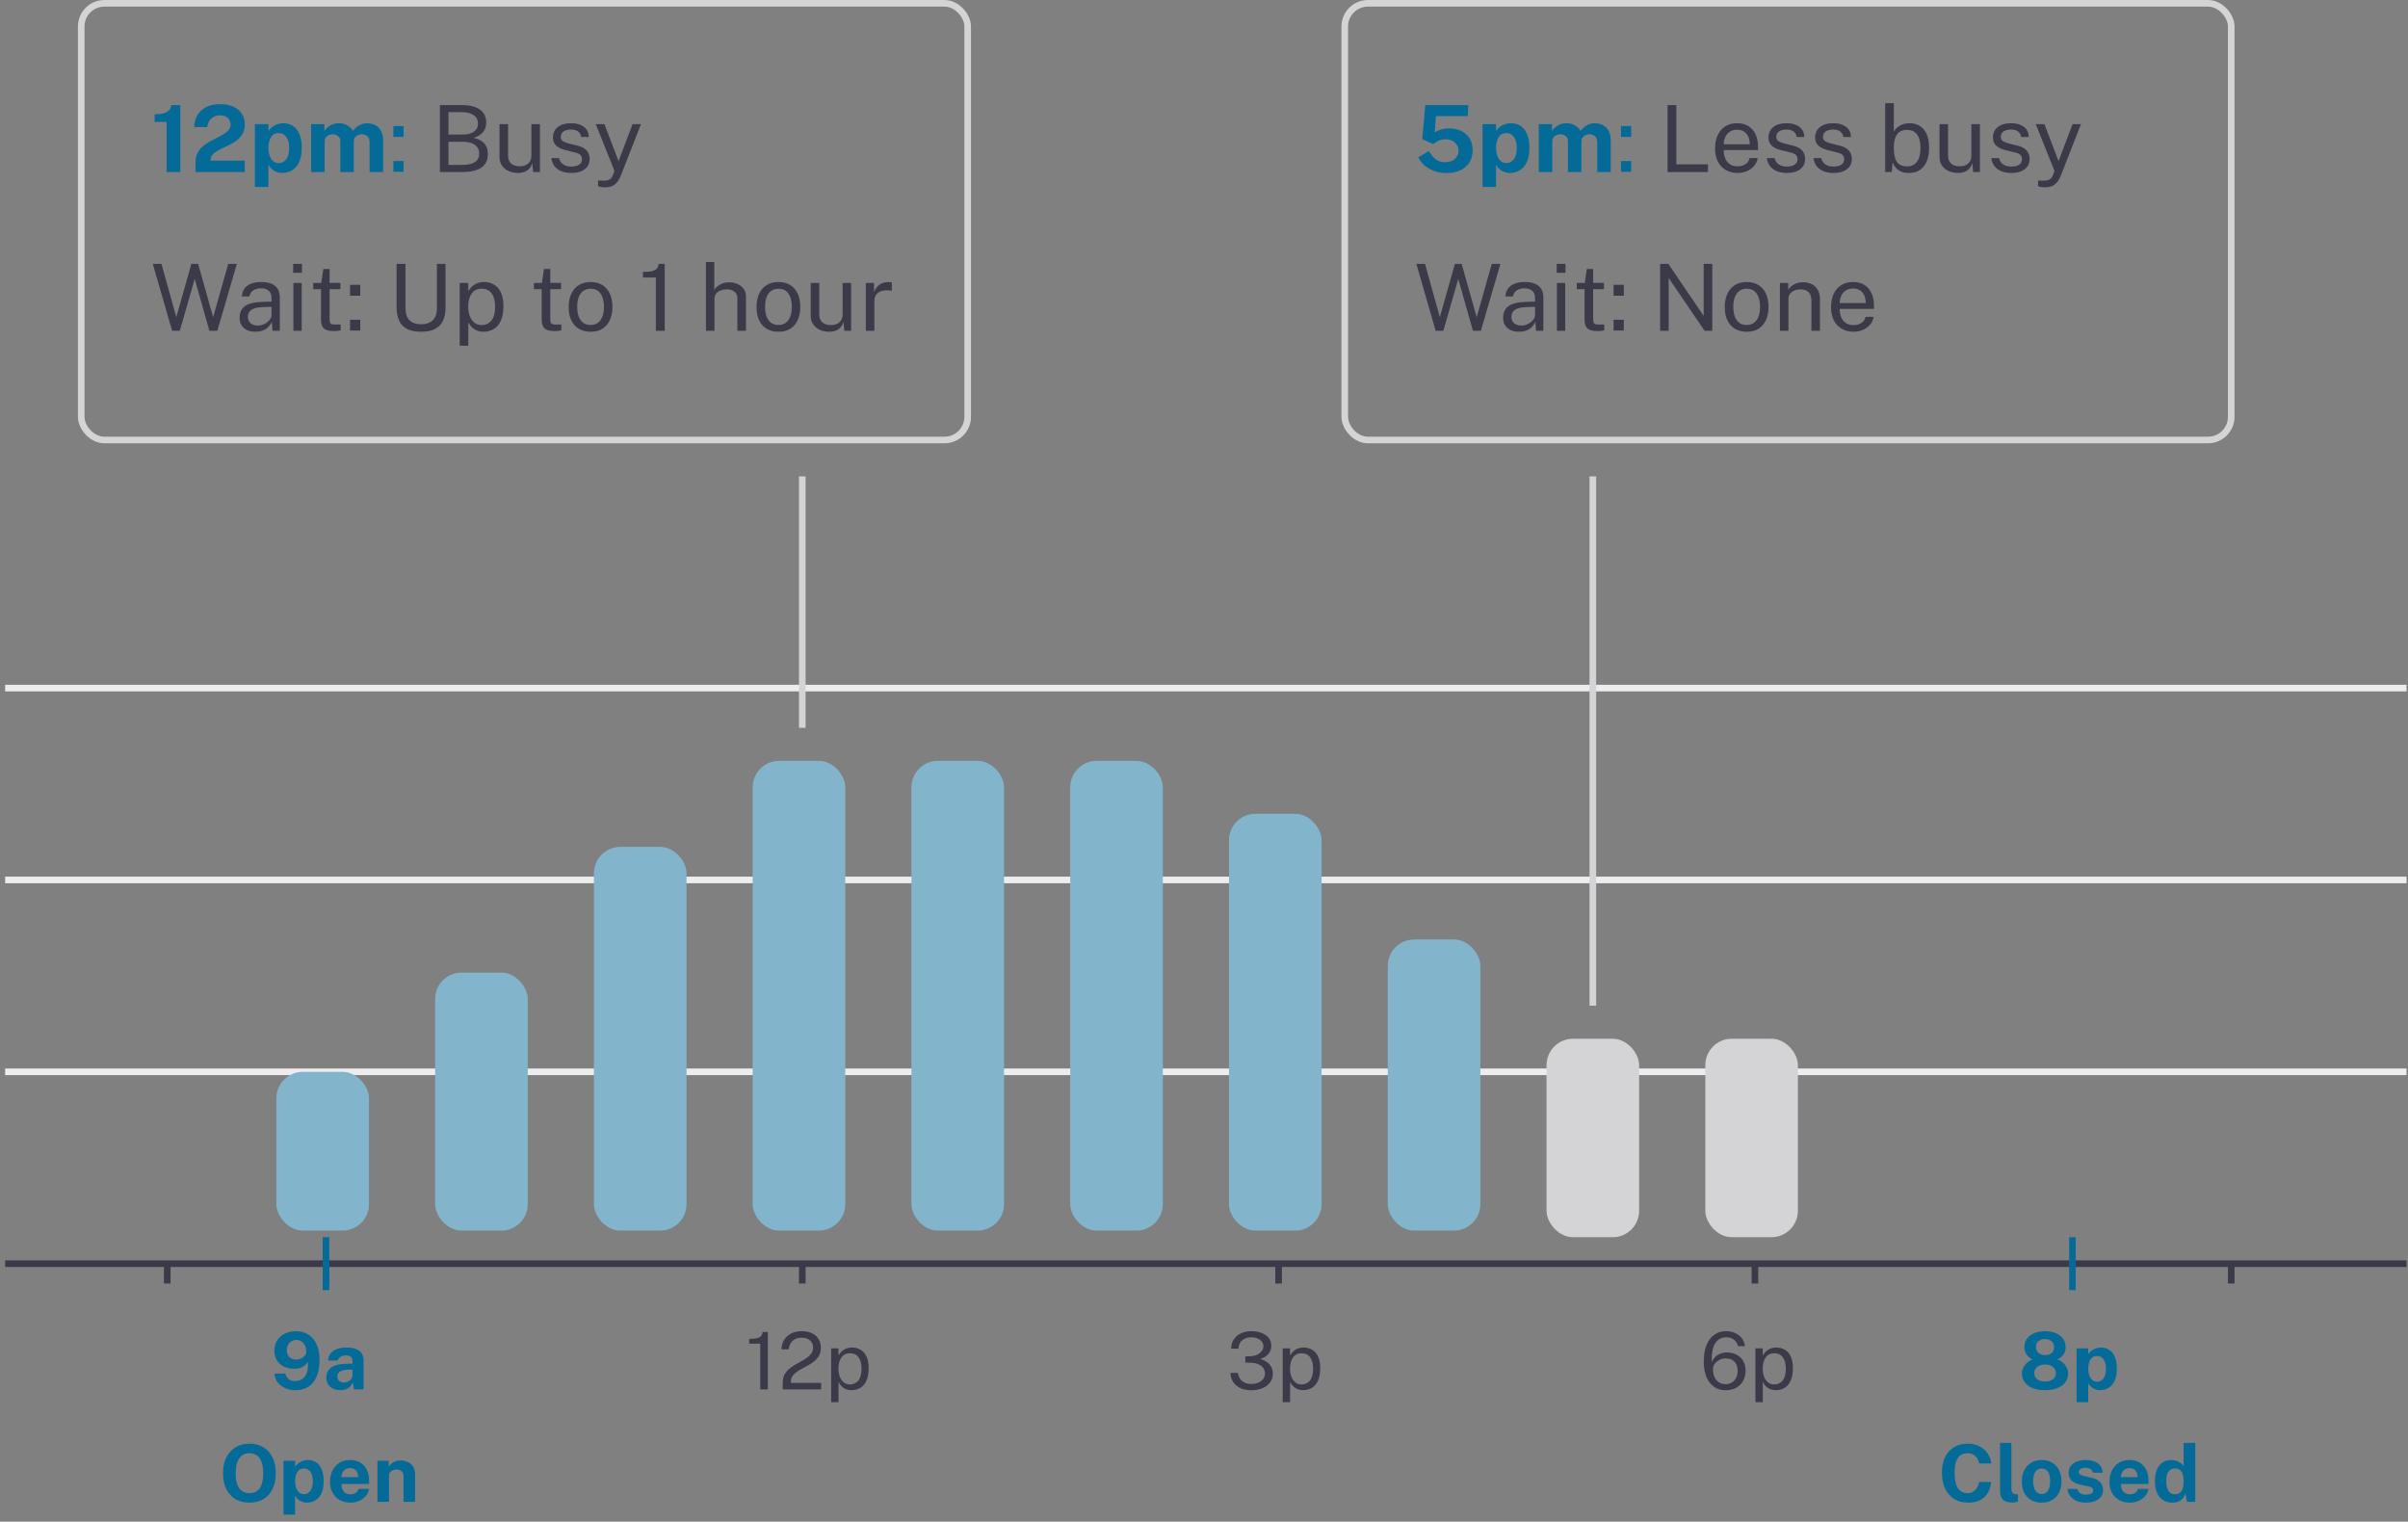 <svg width="364" height="230" viewBox="0 0 364 230" fill="none" xmlns="http://www.w3.org/2000/svg">
<rect x="0" y="0" width="364" height="230" fill="#808080" stroke="none"/>
<path d="M0.777 162.003H363.777" stroke="#EDEDEF"/>
<path d="M0.777 104.003H363.777" stroke="#EDEDEF"/>
<path d="M0.777 133.003H363.777" stroke="#EDEDEF"/>
<path d="M44.637 210.135C44.097 210.135 43.593 210.031 43.125 209.823C42.657 209.615 42.275 209.323 41.979 208.947C41.683 208.567 41.517 208.123 41.481 207.615H43.149C43.221 207.951 43.381 208.225 43.629 208.437C43.877 208.645 44.189 208.749 44.565 208.749C44.981 208.749 45.345 208.651 45.657 208.455C45.973 208.259 46.209 207.947 46.365 207.519C46.525 207.091 46.581 206.531 46.533 205.839C46.421 206.051 46.265 206.237 46.065 206.397C45.869 206.553 45.639 206.675 45.375 206.763C45.111 206.847 44.817 206.889 44.493 206.889C43.905 206.889 43.383 206.779 42.927 206.559C42.475 206.335 42.119 206.019 41.859 205.611C41.603 205.199 41.475 204.711 41.475 204.147C41.475 203.579 41.611 203.073 41.883 202.629C42.155 202.185 42.535 201.837 43.023 201.585C43.511 201.333 44.083 201.207 44.739 201.207C45.475 201.207 46.109 201.383 46.641 201.735C47.177 202.083 47.587 202.579 47.871 203.223C48.159 203.863 48.303 204.617 48.303 205.485C48.303 206.521 48.155 207.385 47.859 208.077C47.567 208.765 47.147 209.281 46.599 209.625C46.051 209.965 45.397 210.135 44.637 210.135ZM44.793 205.497C45.037 205.497 45.273 205.443 45.501 205.335C45.733 205.223 45.923 205.083 46.071 204.915C46.219 204.747 46.293 204.573 46.293 204.393C46.297 204.005 46.235 203.673 46.107 203.397C45.983 203.117 45.807 202.903 45.579 202.755C45.355 202.607 45.093 202.533 44.793 202.533C44.517 202.533 44.271 202.597 44.055 202.725C43.839 202.853 43.669 203.033 43.545 203.265C43.421 203.497 43.359 203.765 43.359 204.069C43.359 204.521 43.491 204.873 43.755 205.125C44.019 205.373 44.365 205.497 44.793 205.497ZM51.425 210.123C51.033 210.123 50.678 210.049 50.358 209.901C50.041 209.753 49.791 209.539 49.608 209.259C49.423 208.975 49.331 208.631 49.331 208.227C49.331 207.547 49.586 207.031 50.093 206.679C50.602 206.323 51.404 206.139 52.499 206.127L53.279 206.115V205.743C53.279 205.459 53.196 205.241 53.028 205.089C52.864 204.933 52.605 204.857 52.254 204.861C52.002 204.865 51.76 204.925 51.528 205.041C51.3 205.157 51.142 205.359 51.053 205.647H49.596C49.62 205.199 49.749 204.831 49.986 204.543C50.225 204.251 50.547 204.035 50.952 203.895C51.355 203.751 51.818 203.679 52.337 203.679C52.969 203.679 53.477 203.759 53.861 203.919C54.245 204.075 54.523 204.301 54.696 204.597C54.871 204.889 54.959 205.237 54.959 205.641V210.003H53.495L53.352 208.935C53.139 209.383 52.873 209.693 52.553 209.865C52.237 210.037 51.861 210.123 51.425 210.123ZM52.02 208.971C52.175 208.971 52.328 208.943 52.475 208.887C52.627 208.827 52.764 208.749 52.883 208.653C53.004 208.553 53.097 208.441 53.166 208.317C53.237 208.193 53.276 208.065 53.279 207.933V207.015L52.65 207.027C52.358 207.031 52.086 207.067 51.834 207.135C51.581 207.199 51.377 207.305 51.221 207.453C51.069 207.601 50.993 207.801 50.993 208.053C50.993 208.341 51.092 208.567 51.288 208.731C51.487 208.891 51.731 208.971 52.02 208.971Z" fill="#046B99"/>
<path d="M37.714 227.123C36.894 227.123 36.184 226.945 35.584 226.589C34.988 226.229 34.526 225.719 34.198 225.059C33.874 224.395 33.712 223.603 33.712 222.683C33.712 221.759 33.876 220.963 34.204 220.295C34.536 219.627 35.002 219.113 35.602 218.753C36.202 218.389 36.906 218.207 37.714 218.207C38.518 218.207 39.218 218.387 39.814 218.747C40.41 219.107 40.87 219.621 41.194 220.289C41.522 220.957 41.686 221.755 41.686 222.683C41.686 223.599 41.524 224.389 41.2 225.053C40.88 225.717 40.422 226.229 39.826 226.589C39.23 226.945 38.526 227.123 37.714 227.123ZM37.714 225.683C38.138 225.683 38.504 225.583 38.812 225.383C39.124 225.179 39.364 224.859 39.532 224.423C39.7 223.983 39.784 223.411 39.784 222.707C39.784 221.983 39.698 221.397 39.526 220.949C39.358 220.501 39.118 220.173 38.806 219.965C38.498 219.753 38.134 219.647 37.714 219.647C37.294 219.647 36.928 219.753 36.616 219.965C36.304 220.173 36.062 220.503 35.89 220.955C35.718 221.403 35.632 221.987 35.632 222.707C35.632 223.415 35.718 223.987 35.89 224.423C36.062 224.859 36.304 225.179 36.616 225.383C36.928 225.583 37.294 225.683 37.714 225.683ZM42.851 228.935V220.799H44.609L44.615 221.693C44.707 221.545 44.819 221.411 44.951 221.291C45.087 221.167 45.237 221.059 45.401 220.967C45.565 220.875 45.743 220.805 45.935 220.757C46.127 220.705 46.329 220.679 46.541 220.679C47.001 220.679 47.411 220.793 47.771 221.021C48.131 221.245 48.413 221.593 48.617 222.065C48.825 222.533 48.929 223.129 48.929 223.853C48.929 224.605 48.817 225.223 48.593 225.707C48.373 226.187 48.069 226.543 47.681 226.775C47.293 227.007 46.855 227.123 46.367 227.123C46.167 227.123 45.979 227.095 45.803 227.039C45.627 226.987 45.463 226.913 45.311 226.817C45.163 226.721 45.029 226.611 44.909 226.487C44.793 226.359 44.691 226.221 44.603 226.073V228.935H42.851ZM45.947 225.839C46.327 225.839 46.645 225.681 46.901 225.365C47.161 225.049 47.291 224.549 47.291 223.865C47.291 223.265 47.167 222.797 46.919 222.461C46.675 222.121 46.351 221.951 45.947 221.951C45.495 221.951 45.157 222.135 44.933 222.503C44.713 222.867 44.603 223.321 44.603 223.865C44.603 224.213 44.651 224.537 44.747 224.837C44.847 225.137 44.995 225.379 45.191 225.563C45.391 225.747 45.643 225.839 45.947 225.839ZM52.99 227.123C52.374 227.123 51.832 226.995 51.364 226.739C50.9 226.479 50.538 226.113 50.278 225.641C50.018 225.169 49.888 224.613 49.888 223.973C49.888 223.353 50.006 222.795 50.242 222.299C50.482 221.799 50.826 221.405 51.274 221.117C51.722 220.825 52.264 220.679 52.9 220.679C53.532 220.679 54.062 220.813 54.49 221.081C54.918 221.345 55.242 221.715 55.462 222.191C55.682 222.663 55.792 223.209 55.792 223.829V224.303H51.622C51.622 224.619 51.674 224.895 51.778 225.131C51.882 225.363 52.032 225.543 52.228 225.671C52.428 225.795 52.668 225.857 52.948 225.857C53.248 225.857 53.51 225.793 53.734 225.665C53.958 225.537 54.116 225.327 54.208 225.035H55.786C55.714 225.475 55.538 225.851 55.258 226.163C54.978 226.475 54.638 226.713 54.238 226.877C53.838 227.041 53.422 227.123 52.99 227.123ZM51.622 223.259H54.154C54.154 223.011 54.106 222.783 54.01 222.575C53.918 222.367 53.778 222.203 53.59 222.083C53.406 221.963 53.174 221.903 52.894 221.903C52.626 221.903 52.396 221.969 52.204 222.101C52.016 222.229 51.87 222.397 51.766 222.605C51.666 222.813 51.618 223.031 51.622 223.259ZM57.054 227.003V220.799H58.776V221.675C58.872 221.523 58.996 221.377 59.148 221.237C59.304 221.093 59.5 220.975 59.736 220.883C59.972 220.791 60.252 220.745 60.576 220.745C60.956 220.745 61.31 220.819 61.638 220.967C61.97 221.115 62.238 221.349 62.442 221.669C62.646 221.985 62.748 222.399 62.748 222.911V227.003H60.996V223.127C60.996 222.791 60.896 222.539 60.696 222.371C60.496 222.203 60.252 222.119 59.964 222.119C59.772 222.119 59.586 222.153 59.406 222.221C59.23 222.289 59.086 222.391 58.974 222.527C58.862 222.663 58.806 222.831 58.806 223.031V227.003H57.054Z" fill="#046B99"/>
<path d="M297.472 227.123C296.664 227.123 295.966 226.935 295.378 226.559C294.79 226.183 294.336 225.655 294.016 224.975C293.7 224.295 293.542 223.501 293.542 222.593C293.542 221.681 293.7 220.899 294.016 220.247C294.332 219.591 294.784 219.087 295.372 218.735C295.96 218.383 296.66 218.207 297.472 218.207C298.124 218.207 298.704 218.339 299.212 218.603C299.724 218.863 300.136 219.219 300.448 219.671C300.764 220.123 300.95 220.633 301.006 221.201H299.17C299.114 220.901 299.012 220.635 298.864 220.403C298.716 220.167 298.522 219.983 298.282 219.851C298.042 219.715 297.754 219.647 297.418 219.647C297.014 219.647 296.666 219.745 296.374 219.941C296.082 220.137 295.858 220.453 295.702 220.889C295.546 221.325 295.468 221.901 295.468 222.617C295.468 223.697 295.64 224.479 295.984 224.963C296.332 225.443 296.81 225.683 297.418 225.683C297.754 225.683 298.042 225.607 298.282 225.455C298.522 225.299 298.716 225.095 298.864 224.843C299.012 224.587 299.114 224.307 299.17 224.003H301.006C300.954 224.415 300.854 224.809 300.706 225.185C300.558 225.557 300.348 225.889 300.076 226.181C299.804 226.473 299.454 226.703 299.026 226.871C298.598 227.039 298.08 227.123 297.472 227.123ZM304.31 227.111C303.854 227.111 303.492 227.057 303.224 226.949C302.956 226.841 302.758 226.699 302.63 226.523C302.502 226.343 302.42 226.145 302.384 225.929C302.348 225.709 302.33 225.487 302.33 225.263V218.087H304.046V225.047C304.046 225.275 304.094 225.461 304.19 225.605C304.29 225.745 304.476 225.831 304.748 225.863L305.042 225.881V226.961C304.922 227.001 304.8 227.035 304.676 227.063C304.552 227.095 304.43 227.111 304.31 227.111ZM308.622 227.123C308.014 227.123 307.484 226.993 307.032 226.733C306.584 226.473 306.236 226.105 305.988 225.629C305.744 225.153 305.622 224.589 305.622 223.937C305.622 223.285 305.744 222.715 305.988 222.227C306.236 221.739 306.584 221.359 307.032 221.087C307.484 220.815 308.016 220.679 308.628 220.679C309.24 220.679 309.77 220.813 310.218 221.081C310.666 221.345 311.012 221.721 311.256 222.209C311.5 222.697 311.622 223.273 311.622 223.937C311.622 224.561 311.502 225.113 311.262 225.593C311.026 226.069 310.684 226.443 310.236 226.715C309.792 226.987 309.254 227.123 308.622 227.123ZM308.628 225.821C308.936 225.821 309.184 225.731 309.372 225.551C309.56 225.371 309.696 225.135 309.78 224.843C309.864 224.547 309.906 224.225 309.906 223.877C309.906 223.549 309.868 223.239 309.792 222.947C309.716 222.655 309.584 222.419 309.396 222.239C309.208 222.059 308.952 221.969 308.628 221.969C308.32 221.969 308.07 222.055 307.878 222.227C307.69 222.395 307.552 222.625 307.464 222.917C307.376 223.205 307.332 223.525 307.332 223.877C307.332 224.201 307.372 224.513 307.452 224.813C307.532 225.109 307.666 225.351 307.854 225.539C308.042 225.727 308.3 225.821 308.628 225.821ZM315.29 227.123C314.858 227.123 314.442 227.053 314.042 226.913C313.646 226.769 313.308 226.545 313.028 226.241C312.752 225.933 312.578 225.535 312.506 225.047H314.018C314.074 225.267 314.17 225.441 314.306 225.569C314.446 225.697 314.604 225.789 314.78 225.845C314.956 225.897 315.124 225.923 315.284 225.923C315.62 225.923 315.89 225.871 316.094 225.767C316.302 225.659 316.406 225.495 316.406 225.275C316.406 225.107 316.344 224.973 316.22 224.873C316.1 224.773 315.9 224.697 315.62 224.645L314.528 224.417C313.98 224.301 313.538 224.105 313.202 223.829C312.87 223.549 312.702 223.153 312.698 222.641C312.694 222.269 312.79 221.935 312.986 221.639C313.186 221.343 313.48 221.109 313.868 220.937C314.26 220.765 314.738 220.679 315.302 220.679C316.066 220.679 316.676 220.847 317.132 221.183C317.592 221.519 317.826 221.993 317.834 222.605H316.37C316.326 222.365 316.206 222.181 316.01 222.053C315.818 221.921 315.574 221.855 315.278 221.855C314.978 221.855 314.73 221.909 314.534 222.017C314.338 222.125 314.24 222.289 314.24 222.509C314.24 222.673 314.32 222.803 314.48 222.899C314.64 222.991 314.888 223.071 315.224 223.139L316.232 223.367C316.58 223.451 316.862 223.567 317.078 223.715C317.298 223.859 317.468 224.017 317.588 224.189C317.708 224.361 317.79 224.535 317.834 224.711C317.882 224.883 317.906 225.039 317.906 225.179C317.906 225.591 317.796 225.943 317.576 226.235C317.356 226.523 317.05 226.743 316.658 226.895C316.266 227.047 315.81 227.123 315.29 227.123ZM321.973 227.123C321.357 227.123 320.815 226.995 320.347 226.739C319.883 226.479 319.521 226.113 319.261 225.641C319.001 225.169 318.871 224.613 318.871 223.973C318.871 223.353 318.989 222.795 319.225 222.299C319.465 221.799 319.809 221.405 320.257 221.117C320.705 220.825 321.247 220.679 321.883 220.679C322.515 220.679 323.045 220.813 323.473 221.081C323.901 221.345 324.225 221.715 324.445 222.191C324.665 222.663 324.775 223.209 324.775 223.829V224.303H320.605C320.605 224.619 320.657 224.895 320.761 225.131C320.865 225.363 321.015 225.543 321.211 225.671C321.411 225.795 321.651 225.857 321.931 225.857C322.231 225.857 322.493 225.793 322.717 225.665C322.941 225.537 323.099 225.327 323.191 225.035H324.769C324.697 225.475 324.521 225.851 324.241 226.163C323.961 226.475 323.621 226.713 323.221 226.877C322.821 227.041 322.405 227.123 321.973 227.123ZM320.605 223.259H323.137C323.137 223.011 323.089 222.783 322.993 222.575C322.901 222.367 322.761 222.203 322.573 222.083C322.389 221.963 322.157 221.903 321.877 221.903C321.609 221.903 321.379 221.969 321.187 222.101C320.999 222.229 320.853 222.397 320.749 222.605C320.649 222.813 320.601 223.031 320.605 223.259ZM328.383 227.123C327.551 227.123 326.903 226.837 326.439 226.265C325.975 225.689 325.743 224.889 325.743 223.865C325.743 223.217 325.837 222.655 326.025 222.179C326.213 221.703 326.491 221.335 326.859 221.075C327.227 220.811 327.677 220.679 328.209 220.679C328.433 220.679 328.641 220.705 328.833 220.757C329.029 220.805 329.207 220.873 329.367 220.961C329.527 221.049 329.667 221.151 329.787 221.267C329.907 221.383 330.005 221.507 330.081 221.639V218.087H331.839V227.003H330.567L330.369 225.731C330.309 225.903 330.229 226.071 330.129 226.235C330.033 226.399 329.907 226.549 329.751 226.685C329.595 226.817 329.403 226.923 329.175 227.003C328.951 227.083 328.687 227.123 328.383 227.123ZM328.767 225.863C329.207 225.863 329.535 225.709 329.751 225.401C329.971 225.093 330.081 224.573 330.081 223.841C330.077 223.417 330.027 223.065 329.931 222.785C329.835 222.505 329.691 222.297 329.499 222.161C329.311 222.021 329.071 221.951 328.779 221.951C328.399 221.951 328.083 222.097 327.831 222.389C327.579 222.677 327.453 223.161 327.453 223.841C327.453 224.533 327.571 225.043 327.807 225.371C328.043 225.699 328.363 225.863 328.767 225.863Z" fill="#046B99"/>
<path d="M309.127 210.129C308.431 210.129 307.821 210.027 307.297 209.823C306.773 209.615 306.365 209.321 306.073 208.941C305.781 208.561 305.635 208.113 305.635 207.597C305.635 207.265 305.717 206.951 305.881 206.655C306.045 206.355 306.253 206.103 306.505 205.899C306.757 205.691 307.017 205.559 307.285 205.503C306.929 205.335 306.627 205.095 306.379 204.783C306.131 204.471 306.007 204.093 306.007 203.649C306.007 203.121 306.143 202.677 306.415 202.317C306.691 201.953 307.065 201.677 307.537 201.489C308.009 201.301 308.539 201.207 309.127 201.207C309.723 201.207 310.255 201.301 310.723 201.489C311.195 201.677 311.567 201.953 311.839 202.317C312.111 202.677 312.247 203.121 312.247 203.649C312.247 204.093 312.125 204.471 311.881 204.783C311.637 205.095 311.337 205.335 310.981 205.503C311.245 205.559 311.503 205.691 311.755 205.899C312.011 206.103 312.221 206.355 312.385 206.655C312.549 206.951 312.631 207.265 312.631 207.597C312.631 208.113 312.485 208.561 312.193 208.941C311.905 209.321 311.497 209.615 310.969 209.823C310.445 210.027 309.831 210.129 309.127 210.129ZM309.127 208.809C309.639 208.809 310.039 208.695 310.327 208.467C310.619 208.235 310.765 207.929 310.765 207.549C310.765 207.293 310.699 207.069 310.567 206.877C310.435 206.681 310.247 206.527 310.003 206.415C309.759 206.303 309.467 206.247 309.127 206.247C308.795 206.247 308.507 206.303 308.263 206.415C308.019 206.527 307.831 206.681 307.699 206.877C307.567 207.069 307.501 207.293 307.501 207.549C307.501 207.929 307.647 208.235 307.939 208.467C308.231 208.695 308.627 208.809 309.127 208.809ZM309.127 204.825C309.527 204.825 309.855 204.719 310.111 204.507C310.371 204.291 310.501 203.993 310.501 203.613C310.501 203.237 310.371 202.939 310.111 202.719C309.851 202.499 309.523 202.389 309.127 202.389C308.735 202.389 308.409 202.499 308.149 202.719C307.889 202.939 307.759 203.237 307.759 203.613C307.759 203.993 307.889 204.291 308.149 204.507C308.409 204.719 308.735 204.825 309.127 204.825ZM313.908 211.935V203.799H315.666L315.672 204.693C315.764 204.545 315.876 204.411 316.008 204.291C316.144 204.167 316.294 204.059 316.458 203.967C316.622 203.875 316.8 203.805 316.992 203.757C317.184 203.705 317.386 203.679 317.598 203.679C318.058 203.679 318.468 203.793 318.828 204.021C319.188 204.245 319.47 204.593 319.674 205.065C319.882 205.533 319.986 206.129 319.986 206.853C319.986 207.605 319.874 208.223 319.65 208.707C319.43 209.187 319.126 209.543 318.738 209.775C318.35 210.007 317.912 210.123 317.424 210.123C317.224 210.123 317.036 210.095 316.86 210.039C316.684 209.987 316.52 209.913 316.368 209.817C316.22 209.721 316.086 209.611 315.966 209.487C315.85 209.359 315.748 209.221 315.66 209.073V211.935H313.908ZM317.004 208.839C317.384 208.839 317.702 208.681 317.958 208.365C318.218 208.049 318.348 207.549 318.348 206.865C318.348 206.265 318.224 205.797 317.976 205.461C317.732 205.121 317.408 204.951 317.004 204.951C316.552 204.951 316.214 205.135 315.99 205.503C315.77 205.867 315.66 206.321 315.66 206.865C315.66 207.213 315.708 207.537 315.804 207.837C315.904 208.137 316.052 208.379 316.248 208.563C316.448 208.747 316.7 208.839 317.004 208.839Z" fill="#046B99"/>
<path d="M114.917 210.003V203.097H113.243V202.371C113.763 202.371 114.167 202.333 114.455 202.257C114.743 202.181 114.947 202.065 115.067 201.909C115.191 201.753 115.259 201.559 115.271 201.327H116.063V210.003H114.917ZM118.316 210.003V209.325V208.971C118.316 208.527 118.398 208.143 118.562 207.819C118.73 207.495 118.95 207.213 119.222 206.973C119.498 206.729 119.798 206.511 120.122 206.319C120.45 206.127 120.776 205.943 121.1 205.767C121.428 205.587 121.728 205.401 122 205.209C122.272 205.013 122.49 204.793 122.654 204.549C122.822 204.301 122.906 204.009 122.906 203.673C122.906 203.233 122.75 202.875 122.438 202.599C122.13 202.323 121.712 202.185 121.184 202.185C120.616 202.185 120.16 202.345 119.816 202.665C119.472 202.985 119.278 203.411 119.234 203.943H118.13C118.142 203.443 118.266 202.987 118.502 202.575C118.738 202.159 119.084 201.827 119.54 201.579C119.996 201.331 120.558 201.207 121.226 201.207C121.806 201.207 122.31 201.311 122.738 201.519C123.166 201.723 123.496 202.011 123.728 202.383C123.964 202.751 124.082 203.181 124.082 203.673C124.082 204.121 124 204.505 123.836 204.825C123.672 205.145 123.454 205.423 123.182 205.659C122.914 205.891 122.62 206.099 122.3 206.283C121.98 206.467 121.658 206.645 121.334 206.817C121.01 206.985 120.714 207.163 120.446 207.351C120.178 207.535 119.962 207.747 119.798 207.987C119.634 208.227 119.552 208.513 119.552 208.845V209.019H124.13V210.003H118.316ZM125.638 211.935V203.799H126.742L126.754 204.879C126.826 204.751 126.918 204.617 127.03 204.477C127.146 204.337 127.286 204.207 127.45 204.087C127.618 203.967 127.812 203.869 128.032 203.793C128.256 203.717 128.51 203.679 128.794 203.679C129.29 203.679 129.726 203.793 130.102 204.021C130.482 204.245 130.778 204.589 130.99 205.053C131.202 205.517 131.308 206.105 131.308 206.817C131.308 207.529 131.204 208.131 130.996 208.623C130.792 209.111 130.496 209.483 130.108 209.739C129.72 209.995 129.252 210.123 128.704 210.123C128.428 210.123 128.182 210.083 127.966 210.003C127.754 209.927 127.568 209.827 127.408 209.703C127.252 209.575 127.12 209.439 127.012 209.295C126.908 209.151 126.822 209.013 126.754 208.881V211.935H125.638ZM128.494 209.259C129.006 209.259 129.424 209.065 129.748 208.677C130.072 208.285 130.234 207.677 130.234 206.853C130.234 206.145 130.086 205.583 129.79 205.167C129.494 204.751 129.062 204.543 128.494 204.543C127.918 204.543 127.482 204.757 127.186 205.185C126.89 205.609 126.742 206.165 126.742 206.853C126.742 207.297 126.808 207.701 126.94 208.065C127.072 208.429 127.268 208.719 127.528 208.935C127.788 209.151 128.11 209.259 128.494 209.259Z" fill="#3B3A48"/>
<path d="M189.065 210.135C188.469 210.131 187.943 210.021 187.487 209.805C187.035 209.589 186.679 209.287 186.419 208.899C186.159 208.507 186.019 208.043 185.999 207.507H187.109C187.193 208.047 187.413 208.461 187.769 208.749C188.125 209.037 188.571 209.181 189.107 209.181C189.531 209.181 189.901 209.115 190.217 208.983C190.533 208.847 190.777 208.661 190.949 208.425C191.121 208.189 191.207 207.913 191.207 207.597C191.207 207.249 191.111 206.955 190.919 206.715C190.727 206.475 190.465 206.293 190.133 206.169C189.801 206.041 189.431 205.975 189.023 205.971L188.243 205.953V205.011L188.987 204.993C189.367 204.985 189.707 204.913 190.007 204.777C190.307 204.637 190.543 204.455 190.715 204.231C190.891 204.003 190.979 203.753 190.979 203.481C190.979 203.241 190.905 203.019 190.757 202.815C190.609 202.607 190.395 202.441 190.115 202.317C189.839 202.193 189.503 202.131 189.107 202.131C188.795 202.131 188.497 202.193 188.213 202.317C187.929 202.437 187.695 202.623 187.511 202.875C187.327 203.127 187.229 203.453 187.217 203.853H186.113C186.113 203.293 186.249 202.817 186.521 202.425C186.793 202.029 187.155 201.727 187.607 201.519C188.063 201.311 188.565 201.207 189.113 201.207C189.713 201.207 190.243 201.295 190.703 201.471C191.163 201.643 191.523 201.895 191.783 202.227C192.043 202.559 192.173 202.965 192.173 203.445C192.173 203.873 192.037 204.261 191.765 204.609C191.493 204.953 191.077 205.223 190.517 205.419C190.897 205.523 191.229 205.675 191.513 205.875C191.797 206.075 192.017 206.321 192.173 206.613C192.329 206.901 192.407 207.233 192.407 207.609C192.407 208.005 192.323 208.361 192.155 208.677C191.991 208.989 191.759 209.255 191.459 209.475C191.159 209.691 190.805 209.857 190.397 209.973C189.989 210.085 189.545 210.139 189.065 210.135ZM193.9 211.935V203.799H195.004L195.016 204.879C195.088 204.751 195.18 204.617 195.292 204.477C195.408 204.337 195.548 204.207 195.712 204.087C195.88 203.967 196.074 203.869 196.294 203.793C196.518 203.717 196.772 203.679 197.056 203.679C197.552 203.679 197.988 203.793 198.364 204.021C198.744 204.245 199.04 204.589 199.252 205.053C199.464 205.517 199.57 206.105 199.57 206.817C199.57 207.529 199.466 208.131 199.258 208.623C199.054 209.111 198.758 209.483 198.37 209.739C197.982 209.995 197.514 210.123 196.966 210.123C196.69 210.123 196.444 210.083 196.228 210.003C196.016 209.927 195.83 209.827 195.67 209.703C195.514 209.575 195.382 209.439 195.274 209.295C195.17 209.151 195.084 209.013 195.016 208.881V211.935H193.9ZM196.756 209.259C197.268 209.259 197.686 209.065 198.01 208.677C198.334 208.285 198.496 207.677 198.496 206.853C198.496 206.145 198.348 205.583 198.052 205.167C197.756 204.751 197.324 204.543 196.756 204.543C196.18 204.543 195.744 204.757 195.448 205.185C195.152 205.609 195.004 206.165 195.004 206.853C195.004 207.297 195.07 207.701 195.202 208.065C195.334 208.429 195.53 208.719 195.79 208.935C196.05 209.151 196.372 209.259 196.756 209.259Z" fill="#3B3A48"/>
<path d="M260.846 210.135C260.174 210.135 259.59 209.961 259.094 209.613C258.602 209.265 258.22 208.769 257.948 208.125C257.68 207.477 257.546 206.701 257.546 205.797C257.546 204.869 257.676 204.061 257.936 203.373C258.2 202.685 258.584 202.153 259.088 201.777C259.592 201.397 260.21 201.207 260.942 201.207C261.422 201.207 261.864 201.297 262.268 201.477C262.676 201.657 263.014 201.915 263.282 202.251C263.55 202.587 263.716 202.993 263.78 203.469H262.736C262.62 203.057 262.41 202.731 262.106 202.491C261.802 202.251 261.42 202.131 260.96 202.131C260.448 202.131 260.02 202.277 259.676 202.569C259.336 202.857 259.088 203.281 258.932 203.841C258.776 204.397 258.722 205.081 258.77 205.893C258.878 205.601 259.042 205.345 259.262 205.125C259.486 204.901 259.746 204.729 260.042 204.609C260.338 204.485 260.658 204.423 261.002 204.423C261.574 204.423 262.074 204.535 262.502 204.759C262.93 204.979 263.264 205.295 263.504 205.707C263.744 206.115 263.864 206.603 263.864 207.171C263.864 207.751 263.74 208.265 263.492 208.713C263.248 209.157 262.9 209.505 262.448 209.757C261.996 210.009 261.462 210.135 260.846 210.135ZM260.834 209.217C261.19 209.217 261.506 209.133 261.782 208.965C262.058 208.797 262.274 208.563 262.43 208.263C262.59 207.963 262.67 207.617 262.67 207.225C262.67 206.829 262.598 206.489 262.454 206.205C262.314 205.921 262.106 205.703 261.83 205.551C261.554 205.399 261.218 205.323 260.822 205.323C260.506 205.323 260.202 205.399 259.91 205.551C259.622 205.699 259.386 205.895 259.202 206.139C259.022 206.383 258.932 206.653 258.932 206.949C258.928 207.389 259.004 207.781 259.16 208.125C259.32 208.465 259.544 208.733 259.832 208.929C260.12 209.121 260.454 209.217 260.834 209.217ZM265.353 211.935V203.799H266.457L266.469 204.879C266.541 204.751 266.633 204.617 266.745 204.477C266.861 204.337 267.001 204.207 267.165 204.087C267.333 203.967 267.527 203.869 267.747 203.793C267.971 203.717 268.225 203.679 268.509 203.679C269.005 203.679 269.441 203.793 269.817 204.021C270.197 204.245 270.493 204.589 270.705 205.053C270.917 205.517 271.023 206.105 271.023 206.817C271.023 207.529 270.919 208.131 270.711 208.623C270.507 209.111 270.211 209.483 269.823 209.739C269.435 209.995 268.967 210.123 268.419 210.123C268.143 210.123 267.897 210.083 267.681 210.003C267.469 209.927 267.283 209.827 267.123 209.703C266.967 209.575 266.835 209.439 266.727 209.295C266.623 209.151 266.537 209.013 266.469 208.881V211.935H265.353ZM268.209 209.259C268.721 209.259 269.139 209.065 269.463 208.677C269.787 208.285 269.949 207.677 269.949 206.853C269.949 206.145 269.801 205.583 269.505 205.167C269.209 204.751 268.777 204.543 268.209 204.543C267.633 204.543 267.197 204.757 266.901 205.185C266.605 205.609 266.457 206.165 266.457 206.853C266.457 207.297 266.523 207.701 266.655 208.065C266.787 208.429 266.983 208.719 267.243 208.935C267.503 209.151 267.825 209.259 268.209 209.259Z" fill="#3B3A48"/>
<rect x="65.777" y="147.003" width="14" height="39" rx="4" fill="#82B5CC"/>
<rect x="89.777" y="128.003" width="14" height="58" rx="4" fill="#82B5CC"/>
<rect x="41.777" y="162.003" width="14" height="24" rx="4" fill="#82B5CC"/>
<rect x="113.777" y="115.003" width="14" height="71" rx="4" fill="#82B5CC"/>
<rect x="161.777" y="115.003" width="14" height="71" rx="4" fill="#82B5CC"/>
<rect x="137.777" y="115.003" width="14" height="71" rx="4" fill="#82B5CC"/>
<rect x="185.777" y="123.003" width="14" height="63" rx="4" fill="#82B5CC"/>
<rect x="209.777" y="142.003" width="14" height="44" rx="4" fill="#82B5CC"/>
<rect x="233.777" y="157.003" width="14" height="30" rx="4" fill="#D4D4D7"/>
<rect x="257.777" y="157.003" width="14" height="30" rx="4" fill="#D4D4D7"/>
<path d="M121.277 72.003L121.277 110.003" stroke="#D4D4D7"/>
<path d="M240.777 72.003L240.777 152.003" stroke="#D4D4D7"/>
<path d="M25.185 26.003V18.422H23.379V17.267C23.957 17.267 24.424 17.214 24.779 17.106C25.138 16.994 25.407 16.836 25.584 16.63C25.761 16.42 25.866 16.171 25.899 15.881H27.257V26.003H25.185ZM29.556 26.003V24.995V24.477C29.556 23.964 29.652 23.521 29.843 23.147C30.035 22.769 30.287 22.443 30.599 22.167C30.916 21.887 31.262 21.642 31.635 21.432C32.013 21.222 32.391 21.024 32.769 20.837C33.147 20.651 33.492 20.464 33.805 20.277C34.123 20.086 34.377 19.874 34.568 19.64C34.76 19.407 34.855 19.132 34.855 18.814C34.855 18.408 34.713 18.077 34.428 17.82C34.148 17.564 33.763 17.435 33.273 17.435C32.764 17.435 32.333 17.582 31.978 17.876C31.623 18.17 31.404 18.614 31.32 19.206H29.367C29.377 18.562 29.526 17.979 29.815 17.456C30.109 16.929 30.548 16.511 31.131 16.203C31.715 15.895 32.447 15.741 33.329 15.741C34.085 15.741 34.736 15.87 35.282 16.126C35.833 16.383 36.258 16.74 36.556 17.197C36.855 17.655 37.004 18.189 37.004 18.8C37.004 19.309 36.911 19.748 36.724 20.116C36.538 20.485 36.29 20.8 35.982 21.061C35.674 21.323 35.336 21.551 34.967 21.747C34.599 21.943 34.23 22.125 33.861 22.293C33.497 22.461 33.161 22.634 32.853 22.811C32.545 22.984 32.298 23.18 32.111 23.399C31.924 23.619 31.831 23.882 31.831 24.19V24.281H36.99V26.003H29.556ZM38.527 28.257V18.765H40.578L40.585 19.808C40.692 19.636 40.823 19.479 40.977 19.339C41.136 19.195 41.31 19.069 41.502 18.961C41.693 18.854 41.901 18.772 42.125 18.716C42.349 18.656 42.584 18.625 42.832 18.625C43.368 18.625 43.847 18.758 44.267 19.024C44.687 19.286 45.016 19.692 45.254 20.242C45.496 20.788 45.618 21.484 45.618 22.328C45.618 23.206 45.487 23.927 45.226 24.491C44.969 25.051 44.614 25.467 44.162 25.737C43.709 26.008 43.198 26.143 42.629 26.143C42.395 26.143 42.176 26.111 41.971 26.045C41.766 25.985 41.574 25.898 41.397 25.786C41.224 25.674 41.068 25.546 40.928 25.401C40.792 25.252 40.673 25.091 40.571 24.918V28.257H38.527ZM42.139 24.645C42.582 24.645 42.953 24.461 43.252 24.092C43.555 23.724 43.707 23.14 43.707 22.342C43.707 21.642 43.562 21.096 43.273 20.704C42.988 20.308 42.61 20.109 42.139 20.109C41.611 20.109 41.217 20.324 40.956 20.753C40.699 21.178 40.571 21.708 40.571 22.342C40.571 22.748 40.627 23.126 40.739 23.476C40.855 23.826 41.028 24.109 41.257 24.323C41.49 24.538 41.784 24.645 42.139 24.645ZM47.031 26.003V18.765H49.033V19.787C49.252 19.47 49.546 19.197 49.915 18.968C50.288 18.74 50.757 18.625 51.322 18.625C51.569 18.625 51.821 18.67 52.078 18.758C52.334 18.847 52.575 18.978 52.799 19.15C53.027 19.318 53.212 19.531 53.352 19.787C53.585 19.456 53.891 19.181 54.269 18.961C54.651 18.737 55.076 18.625 55.543 18.625C55.813 18.625 56.086 18.67 56.362 18.758C56.642 18.847 56.898 18.992 57.132 19.192C57.365 19.393 57.552 19.661 57.692 19.997C57.836 20.329 57.909 20.739 57.909 21.229V26.003H55.865V21.481C55.865 21.192 55.806 20.961 55.69 20.788C55.578 20.611 55.433 20.485 55.256 20.41C55.083 20.331 54.899 20.291 54.703 20.291C54.521 20.291 54.336 20.329 54.15 20.403C53.963 20.473 53.804 20.588 53.674 20.746C53.543 20.905 53.478 21.113 53.478 21.369V26.003H51.441V21.299C51.441 21.08 51.382 20.896 51.266 20.746C51.149 20.597 51.002 20.485 50.825 20.41C50.652 20.331 50.475 20.291 50.293 20.291C50.106 20.291 49.919 20.331 49.733 20.41C49.546 20.485 49.39 20.604 49.264 20.767C49.138 20.926 49.075 21.127 49.075 21.369V26.003H47.031ZM59.463 20.697V19.052H61.01V20.697H59.463ZM59.463 25.961V24.33H61.01V25.961H59.463Z" fill="#046B99"/>
<path d="M66.497 26.003V15.881H69.752C70.984 15.881 71.915 16.108 72.545 16.56C73.179 17.013 73.497 17.666 73.497 18.52C73.497 19.057 73.357 19.517 73.077 19.899C72.801 20.282 72.316 20.597 71.621 20.844C72.017 20.928 72.351 21.05 72.622 21.208C72.897 21.367 73.116 21.554 73.28 21.768C73.448 21.978 73.567 22.212 73.637 22.468C73.711 22.725 73.749 22.996 73.749 23.28C73.749 24.195 73.422 24.879 72.769 25.331C72.12 25.779 71.149 26.003 69.857 26.003H66.497ZM67.792 24.925H69.843C70.687 24.925 71.329 24.788 71.768 24.512C72.211 24.232 72.433 23.803 72.433 23.224C72.433 22.8 72.323 22.457 72.104 22.195C71.889 21.929 71.597 21.736 71.229 21.614C70.86 21.493 70.449 21.432 69.997 21.432H67.792V24.925ZM67.792 20.333H69.997C70.263 20.333 70.526 20.308 70.788 20.256C71.049 20.205 71.289 20.116 71.509 19.99C71.728 19.864 71.905 19.696 72.041 19.486C72.176 19.272 72.244 19.003 72.244 18.681C72.244 18.093 72.017 17.659 71.565 17.379C71.117 17.095 70.533 16.952 69.815 16.952H67.792V20.333ZM78.283 26.143C77.905 26.139 77.548 26.085 77.212 25.982C76.881 25.875 76.587 25.719 76.33 25.513C76.074 25.308 75.871 25.054 75.721 24.75C75.577 24.442 75.504 24.085 75.504 23.679V18.765H76.799V23.546C76.799 24.018 76.944 24.4 77.233 24.694C77.527 24.988 77.968 25.135 78.556 25.135C79.088 25.135 79.515 24.998 79.837 24.722C80.164 24.442 80.327 24.027 80.327 23.476V18.765H81.615V26.003H80.586L80.453 24.617C80.365 24.981 80.213 25.275 79.998 25.499C79.788 25.723 79.534 25.889 79.235 25.996C78.941 26.099 78.624 26.148 78.283 26.143ZM86.348 26.143C85.844 26.143 85.375 26.066 84.941 25.912C84.512 25.754 84.155 25.509 83.87 25.177C83.586 24.841 83.408 24.414 83.338 23.896H84.514C84.575 24.181 84.692 24.419 84.864 24.61C85.037 24.797 85.249 24.939 85.501 25.037C85.758 25.131 86.038 25.177 86.341 25.177C86.831 25.177 87.226 25.086 87.524 24.904C87.823 24.722 87.972 24.442 87.972 24.064C87.972 23.798 87.893 23.586 87.734 23.427C87.58 23.264 87.338 23.145 87.006 23.07L85.508 22.699C84.925 22.559 84.458 22.34 84.108 22.041C83.763 21.743 83.588 21.325 83.583 20.788C83.583 20.364 83.686 19.99 83.891 19.668C84.097 19.346 84.402 19.092 84.808 18.905C85.219 18.719 85.73 18.625 86.341 18.625C87.13 18.625 87.765 18.803 88.245 19.157C88.726 19.507 88.978 20.023 89.001 20.704H87.853C87.807 20.359 87.653 20.086 87.391 19.885C87.13 19.68 86.775 19.577 86.327 19.577C85.87 19.577 85.494 19.671 85.2 19.857C84.911 20.039 84.766 20.324 84.766 20.711C84.766 20.968 84.869 21.171 85.074 21.32C85.284 21.465 85.588 21.586 85.984 21.684L87.44 22.048C87.772 22.137 88.047 22.254 88.266 22.398C88.486 22.543 88.658 22.704 88.784 22.881C88.91 23.059 88.999 23.245 89.05 23.441C89.106 23.633 89.134 23.817 89.134 23.994C89.134 24.438 89.025 24.82 88.805 25.142C88.586 25.46 88.269 25.707 87.853 25.884C87.438 26.057 86.936 26.143 86.348 26.143ZM91.52 28.313C91.095 28.313 90.804 28.283 90.645 28.222C90.486 28.162 90.407 28.131 90.407 28.131V27.291L91.149 27.305C91.415 27.315 91.637 27.296 91.814 27.249C91.991 27.203 92.134 27.14 92.241 27.06C92.348 26.981 92.43 26.892 92.486 26.794C92.547 26.696 92.596 26.603 92.633 26.514L92.885 25.828L90.057 18.765H91.366L93.501 24.351L95.622 18.765H96.889L93.844 26.549C93.653 27.007 93.44 27.364 93.207 27.62C92.978 27.877 92.722 28.057 92.437 28.159C92.157 28.262 91.851 28.313 91.52 28.313ZM26.018 50.003L23.099 39.881H24.408L26.648 47.938L28.93 39.881H29.945L32.22 47.938L34.502 39.881H35.804L32.85 50.003H31.653L29.434 42.156L27.18 50.003H26.018ZM38.606 50.143C38.135 50.143 37.72 50.062 37.36 49.898C37.006 49.73 36.726 49.49 36.52 49.177C36.32 48.865 36.219 48.487 36.219 48.043C36.219 47.241 36.499 46.643 37.059 46.251C37.619 45.859 38.518 45.649 39.754 45.621L41.042 45.586V45.019C41.042 44.576 40.909 44.226 40.643 43.969C40.377 43.708 39.967 43.577 39.411 43.577C38.996 43.582 38.63 43.68 38.312 43.871C37.995 44.063 37.792 44.375 37.703 44.809H36.562C36.59 44.338 36.721 43.941 36.954 43.619C37.192 43.293 37.526 43.045 37.955 42.877C38.385 42.709 38.891 42.625 39.474 42.625C40.104 42.625 40.627 42.714 41.042 42.891C41.462 43.069 41.775 43.33 41.98 43.675C42.19 44.021 42.295 44.445 42.295 44.949V50.003H41.189L41.091 48.645C40.816 49.21 40.461 49.602 40.027 49.821C39.598 50.036 39.124 50.143 38.606 50.143ZM38.991 49.212C39.239 49.212 39.481 49.168 39.719 49.079C39.962 48.991 40.181 48.872 40.377 48.722C40.578 48.568 40.739 48.398 40.86 48.211C40.982 48.02 41.042 47.824 41.042 47.623V46.384L39.971 46.405C39.416 46.415 38.954 46.471 38.585 46.573C38.217 46.676 37.939 46.837 37.752 47.056C37.566 47.276 37.472 47.563 37.472 47.917C37.472 48.323 37.615 48.641 37.899 48.869C38.184 49.098 38.548 49.212 38.991 49.212ZM44.35 50.003V42.765H45.603V50.003H44.35ZM44.315 41.232V39.888H45.638V41.232H44.315ZM50.427 50.038C49.927 50.038 49.54 49.971 49.265 49.835C48.989 49.7 48.796 49.499 48.684 49.233C48.576 48.967 48.523 48.641 48.523 48.253V43.71H47.347V42.765H48.558L48.873 40.658H49.825V42.758H51.456V43.71H49.825V48.211C49.825 48.468 49.85 48.657 49.902 48.778C49.958 48.895 50.049 48.97 50.175 49.002C50.301 49.035 50.478 49.051 50.707 49.051H51.498V49.919C51.409 49.952 51.274 49.98 51.092 50.003C50.914 50.027 50.693 50.038 50.427 50.038ZM52.914 44.697V43.052H54.461V44.697H52.914ZM52.914 49.961V48.33H54.461V49.961H52.914ZM63.644 50.143C62.767 50.143 62.055 49.999 61.509 49.709C60.968 49.42 60.571 48.995 60.319 48.435C60.072 47.875 59.948 47.187 59.948 46.37V39.881H61.292V46.566C61.292 47.383 61.495 47.994 61.901 48.4C62.307 48.806 62.888 49.009 63.644 49.009C64.153 49.009 64.584 48.921 64.939 48.743C65.298 48.566 65.571 48.298 65.758 47.938C65.949 47.574 66.045 47.117 66.045 46.566V39.881H67.347V46.503C67.347 47.283 67.219 47.943 66.962 48.484C66.705 49.026 66.304 49.439 65.758 49.723C65.216 50.003 64.512 50.143 63.644 50.143ZM69.485 52.257V42.765H70.773L70.787 44.025C70.871 43.876 70.978 43.72 71.109 43.556C71.244 43.393 71.407 43.241 71.599 43.101C71.795 42.961 72.021 42.847 72.278 42.758C72.539 42.67 72.835 42.625 73.167 42.625C73.745 42.625 74.254 42.758 74.693 43.024C75.136 43.286 75.481 43.687 75.729 44.228C75.976 44.77 76.1 45.456 76.1 46.286C76.1 47.117 75.978 47.819 75.736 48.393C75.498 48.963 75.152 49.397 74.7 49.695C74.247 49.994 73.701 50.143 73.062 50.143C72.74 50.143 72.453 50.097 72.201 50.003C71.953 49.915 71.736 49.798 71.55 49.653C71.368 49.504 71.214 49.345 71.088 49.177C70.966 49.009 70.866 48.848 70.787 48.694V52.257H69.485ZM72.817 49.135C73.414 49.135 73.902 48.909 74.28 48.456C74.658 47.999 74.847 47.29 74.847 46.328C74.847 45.502 74.674 44.847 74.329 44.361C73.983 43.876 73.479 43.633 72.817 43.633C72.145 43.633 71.636 43.883 71.291 44.382C70.945 44.877 70.773 45.526 70.773 46.328C70.773 46.846 70.85 47.318 71.004 47.742C71.158 48.167 71.386 48.505 71.69 48.757C71.993 49.009 72.369 49.135 72.817 49.135ZM83.786 50.038C83.287 50.038 82.899 49.971 82.624 49.835C82.349 49.7 82.155 49.499 82.043 49.233C81.936 48.967 81.882 48.641 81.882 48.253V43.71H80.706V42.765H81.917L82.232 40.658H83.184V42.758H84.815V43.71H83.184V48.211C83.184 48.468 83.21 48.657 83.261 48.778C83.317 48.895 83.408 48.97 83.534 49.002C83.66 49.035 83.837 49.051 84.066 49.051H84.857V49.919C84.768 49.952 84.633 49.98 84.451 50.003C84.274 50.027 84.052 50.038 83.786 50.038ZM89.281 50.143C88.614 50.143 88.03 50.001 87.531 49.716C87.036 49.427 86.651 49.005 86.376 48.449C86.101 47.894 85.963 47.215 85.963 46.412C85.963 45.656 86.091 44.994 86.348 44.424C86.605 43.855 86.98 43.414 87.475 43.101C87.97 42.784 88.574 42.625 89.288 42.625C89.955 42.625 90.534 42.772 91.024 43.066C91.514 43.356 91.894 43.783 92.165 44.347C92.44 44.912 92.578 45.6 92.578 46.412C92.578 47.15 92.452 47.798 92.2 48.358C91.948 48.918 91.577 49.357 91.087 49.674C90.602 49.987 90 50.143 89.281 50.143ZM89.288 49.121C89.717 49.121 90.081 49.012 90.38 48.792C90.679 48.573 90.905 48.258 91.059 47.847C91.218 47.437 91.297 46.949 91.297 46.384C91.297 45.866 91.227 45.402 91.087 44.991C90.952 44.576 90.737 44.247 90.443 44.004C90.149 43.762 89.764 43.64 89.288 43.64C88.849 43.64 88.478 43.75 88.175 43.969C87.872 44.184 87.641 44.497 87.482 44.907C87.328 45.318 87.251 45.81 87.251 46.384C87.251 46.893 87.319 47.355 87.454 47.77C87.594 48.186 87.813 48.515 88.112 48.757C88.415 49 88.807 49.121 89.288 49.121ZM99.141 50.003V41.946H97.188V41.099C97.794 41.099 98.266 41.055 98.602 40.966C98.938 40.878 99.176 40.742 99.316 40.56C99.46 40.378 99.54 40.152 99.554 39.881H100.478V50.003H99.141ZM106.713 50.003V39.601H107.973V43.829C108.094 43.629 108.258 43.442 108.463 43.269C108.668 43.092 108.918 42.95 109.212 42.842C109.506 42.73 109.847 42.674 110.234 42.674C110.705 42.674 111.132 42.763 111.515 42.94C111.898 43.113 112.201 43.36 112.425 43.682C112.649 44.004 112.761 44.387 112.761 44.83V50.003H111.466V45.089C111.466 44.655 111.317 44.322 111.018 44.088C110.724 43.85 110.339 43.731 109.863 43.731C109.541 43.731 109.238 43.785 108.953 43.892C108.668 43.995 108.437 44.154 108.26 44.368C108.087 44.578 108.001 44.847 108.001 45.173V50.003H106.713ZM117.677 50.143C117.01 50.143 116.427 50.001 115.927 49.716C115.433 49.427 115.048 49.005 114.772 48.449C114.497 47.894 114.359 47.215 114.359 46.412C114.359 45.656 114.488 44.994 114.744 44.424C115.001 43.855 115.377 43.414 115.871 43.101C116.366 42.784 116.97 42.625 117.684 42.625C118.352 42.625 118.93 42.772 119.42 43.066C119.91 43.356 120.291 43.783 120.561 44.347C120.837 44.912 120.974 45.6 120.974 46.412C120.974 47.15 120.848 47.798 120.596 48.358C120.344 48.918 119.973 49.357 119.483 49.674C118.998 49.987 118.396 50.143 117.677 50.143ZM117.684 49.121C118.114 49.121 118.478 49.012 118.776 48.792C119.075 48.573 119.301 48.258 119.455 47.847C119.614 47.437 119.693 46.949 119.693 46.384C119.693 45.866 119.623 45.402 119.483 44.991C119.348 44.576 119.133 44.247 118.839 44.004C118.545 43.762 118.16 43.64 117.684 43.64C117.246 43.64 116.875 43.75 116.571 43.969C116.268 44.184 116.037 44.497 115.878 44.907C115.724 45.318 115.647 45.81 115.647 46.384C115.647 46.893 115.715 47.355 115.85 47.77C115.99 48.186 116.21 48.515 116.508 48.757C116.812 49 117.204 49.121 117.684 49.121ZM125.328 50.143C124.95 50.139 124.593 50.085 124.257 49.982C123.926 49.875 123.632 49.719 123.375 49.513C123.119 49.308 122.916 49.054 122.766 48.75C122.622 48.442 122.549 48.085 122.549 47.679V42.765H123.844V47.546C123.844 48.018 123.989 48.4 124.278 48.694C124.572 48.988 125.013 49.135 125.601 49.135C126.133 49.135 126.56 48.998 126.882 48.722C127.209 48.442 127.372 48.027 127.372 47.476V42.765H128.66V50.003H127.631L127.498 48.617C127.41 48.981 127.258 49.275 127.043 49.499C126.833 49.723 126.579 49.889 126.28 49.996C125.986 50.099 125.669 50.148 125.328 50.143ZM130.885 50.003V42.765H132.117V44.158C132.238 43.813 132.409 43.528 132.628 43.304C132.847 43.076 133.097 42.905 133.377 42.793C133.662 42.681 133.956 42.625 134.259 42.625C134.366 42.625 134.471 42.632 134.574 42.646C134.677 42.66 134.756 42.684 134.812 42.716V43.969C134.742 43.937 134.651 43.916 134.539 43.906C134.432 43.892 134.341 43.885 134.266 43.885C133.977 43.867 133.706 43.885 133.454 43.941C133.202 43.993 132.98 44.084 132.789 44.214C132.598 44.345 132.446 44.518 132.334 44.732C132.227 44.942 132.173 45.199 132.173 45.502V50.003H130.885Z" fill="#3B3A48"/>
<rect x="12.277" y="0.503" width="134" height="66" rx="3.5" stroke="#D4D4D7"/>
<path d="M218.663 26.157C218 26.157 217.384 26.055 216.815 25.849C216.246 25.644 215.753 25.364 215.338 25.009C214.923 24.65 214.608 24.239 214.393 23.777L215.989 22.832C216.171 23.15 216.376 23.437 216.605 23.693C216.834 23.945 217.097 24.146 217.396 24.295C217.699 24.44 218.052 24.512 218.453 24.512C219.06 24.512 219.547 24.351 219.916 24.029C220.285 23.707 220.469 23.287 220.469 22.769C220.469 22.443 220.385 22.151 220.217 21.894C220.054 21.633 219.827 21.428 219.538 21.278C219.249 21.129 218.91 21.054 218.523 21.054C218.318 21.054 218.122 21.073 217.935 21.11C217.753 21.143 217.566 21.208 217.375 21.306C217.188 21.4 216.981 21.535 216.752 21.712C216.687 21.74 216.64 21.754 216.612 21.754C216.589 21.754 216.542 21.738 216.472 21.705L214.988 21.019L215.45 15.881H221.953L221.876 17.554H217.067L216.871 19.997C217.244 19.787 217.599 19.636 217.935 19.542C218.276 19.449 218.649 19.402 219.055 19.402C219.732 19.402 220.336 19.531 220.868 19.787C221.405 20.039 221.829 20.41 222.142 20.9C222.455 21.39 222.611 21.988 222.611 22.692C222.611 23.406 222.45 24.022 222.128 24.54C221.806 25.058 221.349 25.457 220.756 25.737C220.168 26.017 219.47 26.157 218.663 26.157ZM224.099 28.257V18.765H226.15L226.157 19.808C226.264 19.636 226.395 19.479 226.549 19.339C226.708 19.195 226.883 19.069 227.074 18.961C227.265 18.854 227.473 18.772 227.697 18.716C227.921 18.656 228.157 18.625 228.404 18.625C228.941 18.625 229.419 18.758 229.839 19.024C230.259 19.286 230.588 19.692 230.826 20.242C231.069 20.788 231.19 21.484 231.19 22.328C231.19 23.206 231.059 23.927 230.798 24.491C230.541 25.051 230.187 25.467 229.734 25.737C229.281 26.008 228.77 26.143 228.201 26.143C227.968 26.143 227.748 26.111 227.543 26.045C227.338 25.985 227.146 25.898 226.969 25.786C226.796 25.674 226.64 25.546 226.5 25.401C226.365 25.252 226.246 25.091 226.143 24.918V28.257H224.099ZM227.711 24.645C228.154 24.645 228.525 24.461 228.824 24.092C229.127 23.724 229.279 23.14 229.279 22.342C229.279 21.642 229.134 21.096 228.845 20.704C228.56 20.308 228.182 20.109 227.711 20.109C227.184 20.109 226.789 20.324 226.528 20.753C226.271 21.178 226.143 21.708 226.143 22.342C226.143 22.748 226.199 23.126 226.311 23.476C226.428 23.826 226.6 24.109 226.829 24.323C227.062 24.538 227.356 24.645 227.711 24.645ZM232.603 26.003V18.765H234.605V19.787C234.824 19.47 235.118 19.197 235.487 18.968C235.86 18.74 236.329 18.625 236.894 18.625C237.141 18.625 237.393 18.67 237.65 18.758C237.907 18.847 238.147 18.978 238.371 19.15C238.6 19.318 238.784 19.531 238.924 19.787C239.157 19.456 239.463 19.181 239.841 18.961C240.224 18.737 240.648 18.625 241.115 18.625C241.386 18.625 241.659 18.67 241.934 18.758C242.214 18.847 242.471 18.992 242.704 19.192C242.937 19.393 243.124 19.661 243.264 19.997C243.409 20.329 243.481 20.739 243.481 21.229V26.003H241.437V21.481C241.437 21.192 241.379 20.961 241.262 20.788C241.15 20.611 241.005 20.485 240.828 20.41C240.655 20.331 240.471 20.291 240.275 20.291C240.093 20.291 239.909 20.329 239.722 20.403C239.535 20.473 239.377 20.588 239.246 20.746C239.115 20.905 239.05 21.113 239.05 21.369V26.003H237.013V21.299C237.013 21.08 236.955 20.896 236.838 20.746C236.721 20.597 236.574 20.485 236.397 20.41C236.224 20.331 236.047 20.291 235.865 20.291C235.678 20.291 235.492 20.331 235.305 20.41C235.118 20.485 234.962 20.604 234.836 20.767C234.71 20.926 234.647 21.127 234.647 21.369V26.003H232.603ZM245.035 20.697V19.052H246.582V20.697H245.035ZM245.035 25.961V24.33H246.582V25.961H245.035Z" fill="#046B99"/>
<path d="M252.069 26.003L252.076 15.881H253.399V24.841H258.18V26.003H252.069ZM262.669 26.143C261.997 26.143 261.404 25.996 260.891 25.702C260.377 25.408 259.976 24.986 259.687 24.435C259.397 23.885 259.253 23.224 259.253 22.454C259.253 21.694 259.383 21.026 259.645 20.452C259.906 19.878 260.284 19.43 260.779 19.108C261.278 18.786 261.878 18.625 262.578 18.625C263.259 18.625 263.835 18.772 264.307 19.066C264.778 19.36 265.135 19.776 265.378 20.312C265.625 20.844 265.749 21.477 265.749 22.209V22.685H260.562C260.562 23.143 260.636 23.558 260.786 23.931C260.94 24.3 261.171 24.594 261.479 24.813C261.787 25.033 262.176 25.142 262.648 25.142C263.11 25.142 263.506 25.035 263.838 24.82C264.174 24.606 264.388 24.295 264.482 23.889H265.7C265.616 24.379 265.42 24.792 265.112 25.128C264.808 25.464 264.442 25.719 264.013 25.891C263.588 26.059 263.14 26.143 262.669 26.143ZM260.569 21.81H264.503C264.503 21.395 264.433 21.022 264.293 20.69C264.153 20.354 263.938 20.091 263.649 19.899C263.364 19.703 263.005 19.605 262.571 19.605C262.118 19.605 261.742 19.715 261.444 19.934C261.145 20.149 260.923 20.427 260.779 20.767C260.634 21.103 260.564 21.451 260.569 21.81ZM270.089 26.143C269.585 26.143 269.116 26.066 268.682 25.912C268.252 25.754 267.895 25.509 267.611 25.177C267.326 24.841 267.149 24.414 267.079 23.896H268.255C268.315 24.181 268.432 24.419 268.605 24.61C268.777 24.797 268.99 24.939 269.242 25.037C269.498 25.131 269.778 25.177 270.082 25.177C270.572 25.177 270.966 25.086 271.265 24.904C271.563 24.722 271.713 24.442 271.713 24.064C271.713 23.798 271.633 23.586 271.475 23.427C271.321 23.264 271.078 23.145 270.747 23.07L269.249 22.699C268.665 22.559 268.199 22.34 267.849 22.041C267.503 21.743 267.328 21.325 267.324 20.788C267.324 20.364 267.426 19.99 267.632 19.668C267.837 19.346 268.143 19.092 268.549 18.905C268.959 18.719 269.47 18.625 270.082 18.625C270.87 18.625 271.505 18.803 271.986 19.157C272.466 19.507 272.718 20.023 272.742 20.704H271.594C271.547 20.359 271.393 20.086 271.132 19.885C270.87 19.68 270.516 19.577 270.068 19.577C269.61 19.577 269.235 19.671 268.941 19.857C268.651 20.039 268.507 20.324 268.507 20.711C268.507 20.968 268.609 21.171 268.815 21.32C269.025 21.465 269.328 21.586 269.725 21.684L271.181 22.048C271.512 22.137 271.787 22.254 272.007 22.398C272.226 22.543 272.399 22.704 272.525 22.881C272.651 23.059 272.739 23.245 272.791 23.441C272.847 23.633 272.875 23.817 272.875 23.994C272.875 24.438 272.765 24.82 272.546 25.142C272.326 25.46 272.009 25.707 271.594 25.884C271.178 26.057 270.677 26.143 270.089 26.143ZM277.143 26.143C276.639 26.143 276.17 26.066 275.736 25.912C275.307 25.754 274.95 25.509 274.665 25.177C274.381 24.841 274.203 24.414 274.133 23.896H275.309C275.37 24.181 275.487 24.419 275.659 24.61C275.832 24.797 276.044 24.939 276.296 25.037C276.553 25.131 276.833 25.177 277.136 25.177C277.626 25.177 278.021 25.086 278.319 24.904C278.618 24.722 278.767 24.442 278.767 24.064C278.767 23.798 278.688 23.586 278.529 23.427C278.375 23.264 278.133 23.145 277.801 23.07L276.303 22.699C275.72 22.559 275.253 22.34 274.903 22.041C274.558 21.743 274.383 21.325 274.378 20.788C274.378 20.364 274.481 19.99 274.686 19.668C274.892 19.346 275.197 19.092 275.603 18.905C276.014 18.719 276.525 18.625 277.136 18.625C277.925 18.625 278.56 18.803 279.04 19.157C279.521 19.507 279.773 20.023 279.796 20.704H278.648C278.602 20.359 278.448 20.086 278.186 19.885C277.925 19.68 277.57 19.577 277.122 19.577C276.665 19.577 276.289 19.671 275.995 19.857C275.706 20.039 275.561 20.324 275.561 20.711C275.561 20.968 275.664 21.171 275.869 21.32C276.079 21.465 276.383 21.586 276.779 21.684L278.235 22.048C278.567 22.137 278.842 22.254 279.061 22.398C279.281 22.543 279.453 22.704 279.579 22.881C279.705 23.059 279.794 23.245 279.845 23.441C279.901 23.633 279.929 23.817 279.929 23.994C279.929 24.438 279.82 24.82 279.6 25.142C279.381 25.46 279.064 25.707 278.648 25.884C278.233 26.057 277.731 26.143 277.143 26.143ZM288.548 26.143C288.123 26.143 287.764 26.087 287.47 25.975C287.181 25.863 286.943 25.721 286.756 25.548C286.569 25.371 286.425 25.191 286.322 25.009C286.219 24.823 286.145 24.659 286.098 24.519L285.958 26.003H284.971V15.601H286.273V19.913C286.334 19.792 286.425 19.659 286.546 19.514C286.672 19.37 286.833 19.23 287.029 19.094C287.225 18.959 287.456 18.847 287.722 18.758C287.993 18.67 288.301 18.625 288.646 18.625C289.551 18.625 290.27 18.94 290.802 19.57C291.339 20.2 291.607 21.129 291.607 22.356C291.607 23.117 291.493 23.782 291.264 24.351C291.035 24.916 290.695 25.357 290.242 25.674C289.789 25.987 289.225 26.143 288.548 26.143ZM288.317 25.149C288.905 25.149 289.383 24.923 289.752 24.47C290.121 24.013 290.305 23.287 290.305 22.293C290.305 21.449 290.132 20.795 289.787 20.333C289.446 19.867 288.947 19.633 288.289 19.633C287.808 19.633 287.421 19.738 287.127 19.948C286.838 20.154 286.623 20.455 286.483 20.851C286.348 21.248 286.278 21.729 286.273 22.293C286.273 23.306 286.429 24.036 286.742 24.484C287.059 24.928 287.584 25.149 288.317 25.149ZM295.957 26.143C295.579 26.139 295.222 26.085 294.886 25.982C294.555 25.875 294.261 25.719 294.004 25.513C293.747 25.308 293.544 25.054 293.395 24.75C293.25 24.442 293.178 24.085 293.178 23.679V18.765H294.473V23.546C294.473 24.018 294.618 24.4 294.907 24.694C295.201 24.988 295.642 25.135 296.23 25.135C296.762 25.135 297.189 24.998 297.511 24.722C297.838 24.442 298.001 24.027 298.001 23.476V18.765H299.289V26.003H298.26L298.127 24.617C298.038 24.981 297.887 25.275 297.672 25.499C297.462 25.723 297.208 25.889 296.909 25.996C296.615 26.099 296.298 26.148 295.957 26.143ZM304.022 26.143C303.518 26.143 303.049 26.066 302.615 25.912C302.186 25.754 301.829 25.509 301.544 25.177C301.26 24.841 301.082 24.414 301.012 23.896H302.188C302.249 24.181 302.366 24.419 302.538 24.61C302.711 24.797 302.923 24.939 303.175 25.037C303.432 25.131 303.712 25.177 304.015 25.177C304.505 25.177 304.9 25.086 305.198 24.904C305.497 24.722 305.646 24.442 305.646 24.064C305.646 23.798 305.567 23.586 305.408 23.427C305.254 23.264 305.012 23.145 304.68 23.07L303.182 22.699C302.599 22.559 302.132 22.34 301.782 22.041C301.437 21.743 301.262 21.325 301.257 20.788C301.257 20.364 301.36 19.99 301.565 19.668C301.771 19.346 302.076 19.092 302.482 18.905C302.893 18.719 303.404 18.625 304.015 18.625C304.804 18.625 305.439 18.803 305.919 19.157C306.4 19.507 306.652 20.023 306.675 20.704H305.527C305.481 20.359 305.327 20.086 305.065 19.885C304.804 19.68 304.449 19.577 304.001 19.577C303.544 19.577 303.168 19.671 302.874 19.857C302.585 20.039 302.44 20.324 302.44 20.711C302.44 20.968 302.543 21.171 302.748 21.32C302.958 21.465 303.262 21.586 303.658 21.684L305.114 22.048C305.446 22.137 305.721 22.254 305.94 22.398C306.16 22.543 306.332 22.704 306.458 22.881C306.584 23.059 306.673 23.245 306.724 23.441C306.78 23.633 306.808 23.817 306.808 23.994C306.808 24.438 306.699 24.82 306.479 25.142C306.26 25.46 305.943 25.707 305.527 25.884C305.112 26.057 304.61 26.143 304.022 26.143ZM309.194 28.313C308.769 28.313 308.478 28.283 308.319 28.222C308.16 28.162 308.081 28.131 308.081 28.131V27.291L308.823 27.305C309.089 27.315 309.311 27.296 309.488 27.249C309.665 27.203 309.808 27.14 309.915 27.06C310.022 26.981 310.104 26.892 310.16 26.794C310.221 26.696 310.27 26.603 310.307 26.514L310.559 25.828L307.731 18.765H309.04L311.175 24.351L313.296 18.765H314.563L311.518 26.549C311.327 27.007 311.114 27.364 310.881 27.62C310.652 27.877 310.396 28.057 310.111 28.159C309.831 28.262 309.525 28.313 309.194 28.313ZM217.018 50.003L214.099 39.881H215.408L217.648 47.938L219.93 39.881H220.945L223.22 47.938L225.502 39.881H226.804L223.85 50.003H222.653L220.434 42.156L218.18 50.003H217.018ZM229.606 50.143C229.135 50.143 228.72 50.062 228.36 49.898C228.006 49.73 227.726 49.49 227.52 49.177C227.32 48.865 227.219 48.487 227.219 48.043C227.219 47.241 227.499 46.643 228.059 46.251C228.619 45.859 229.518 45.649 230.754 45.621L232.042 45.586V45.019C232.042 44.576 231.909 44.226 231.643 43.969C231.377 43.708 230.967 43.577 230.411 43.577C229.996 43.582 229.63 43.68 229.312 43.871C228.995 44.063 228.792 44.375 228.703 44.809H227.562C227.59 44.338 227.721 43.941 227.954 43.619C228.192 43.293 228.526 43.045 228.955 42.877C229.385 42.709 229.891 42.625 230.474 42.625C231.104 42.625 231.627 42.714 232.042 42.891C232.462 43.069 232.775 43.33 232.98 43.675C233.19 44.021 233.295 44.445 233.295 44.949V50.003H232.189L232.091 48.645C231.816 49.21 231.461 49.602 231.027 49.821C230.598 50.036 230.124 50.143 229.606 50.143ZM229.991 49.212C230.239 49.212 230.481 49.168 230.719 49.079C230.962 48.991 231.181 48.872 231.377 48.722C231.578 48.568 231.739 48.398 231.86 48.211C231.982 48.02 232.042 47.824 232.042 47.623V46.384L230.971 46.405C230.416 46.415 229.954 46.471 229.585 46.573C229.217 46.676 228.939 46.837 228.752 47.056C228.566 47.276 228.472 47.563 228.472 47.917C228.472 48.323 228.615 48.641 228.899 48.869C229.184 49.098 229.548 49.212 229.991 49.212ZM235.35 50.003V42.765H236.603V50.003H235.35ZM235.315 41.232V39.888H236.638V41.232H235.315ZM241.427 50.038C240.927 50.038 240.54 49.971 240.265 49.835C239.989 49.7 239.796 49.499 239.684 49.233C239.576 48.967 239.523 48.641 239.523 48.253V43.71H238.347V42.765H239.558L239.873 40.658H240.825V42.758H242.456V43.71H240.825V48.211C240.825 48.468 240.85 48.657 240.902 48.778C240.958 48.895 241.049 48.97 241.175 49.002C241.301 49.035 241.478 49.051 241.707 49.051H242.498V49.919C242.409 49.952 242.274 49.98 242.092 50.003C241.914 50.027 241.693 50.038 241.427 50.038ZM243.914 44.697V43.052H245.461V44.697H243.914ZM243.914 49.961V48.33H245.461V49.961H243.914ZM250.948 50.003V39.881H252.187L257.535 47.749V39.881H258.83V50.003H257.675L252.243 42.023V50.003H250.948ZM264.039 50.143C263.371 50.143 262.788 50.001 262.289 49.716C261.794 49.427 261.409 49.005 261.134 48.449C260.858 47.894 260.721 47.215 260.721 46.412C260.721 45.656 260.849 44.994 261.106 44.424C261.362 43.855 261.738 43.414 262.233 43.101C262.727 42.784 263.332 42.625 264.046 42.625C264.713 42.625 265.292 42.772 265.782 43.066C266.272 43.356 266.652 43.783 266.923 44.347C267.198 44.912 267.336 45.6 267.336 46.412C267.336 47.15 267.21 47.798 266.958 48.358C266.706 48.918 266.335 49.357 265.845 49.674C265.359 49.987 264.757 50.143 264.039 50.143ZM264.046 49.121C264.475 49.121 264.839 49.012 265.138 48.792C265.436 48.573 265.663 48.258 265.817 47.847C265.975 47.437 266.055 46.949 266.055 46.384C266.055 45.866 265.985 45.402 265.845 44.991C265.709 44.576 265.495 44.247 265.201 44.004C264.907 43.762 264.522 43.64 264.046 43.64C263.607 43.64 263.236 43.75 262.933 43.969C262.629 44.184 262.398 44.497 262.24 44.907C262.086 45.318 262.009 45.81 262.009 46.384C262.009 46.893 262.076 47.355 262.212 47.77C262.352 48.186 262.571 48.515 262.87 48.757C263.173 49 263.565 49.121 264.046 49.121ZM269.057 50.003V42.765H270.31V43.815C270.427 43.615 270.588 43.426 270.793 43.248C271.003 43.071 271.255 42.929 271.549 42.821C271.848 42.714 272.191 42.66 272.578 42.66C273.035 42.66 273.455 42.751 273.838 42.933C274.225 43.115 274.533 43.4 274.762 43.787C274.995 44.17 275.112 44.665 275.112 45.271V50.003H273.817V45.397C273.817 44.833 273.668 44.415 273.369 44.144C273.075 43.869 272.692 43.731 272.221 43.731C271.894 43.731 271.589 43.785 271.304 43.892C271.019 43.995 270.788 44.154 270.611 44.368C270.434 44.578 270.345 44.844 270.345 45.166V50.003H269.057ZM280.196 50.143C279.524 50.143 278.931 49.996 278.418 49.702C277.905 49.408 277.503 48.986 277.214 48.435C276.925 47.885 276.78 47.224 276.78 46.454C276.78 45.694 276.911 45.026 277.172 44.452C277.433 43.878 277.811 43.43 278.306 43.108C278.805 42.786 279.405 42.625 280.105 42.625C280.786 42.625 281.363 42.772 281.834 43.066C282.305 43.36 282.662 43.776 282.905 44.312C283.152 44.844 283.276 45.477 283.276 46.209V46.685H278.089C278.089 47.143 278.164 47.558 278.313 47.931C278.467 48.3 278.698 48.594 279.006 48.813C279.314 49.033 279.704 49.142 280.175 49.142C280.637 49.142 281.034 49.035 281.365 48.82C281.701 48.606 281.916 48.295 282.009 47.889H283.227C283.143 48.379 282.947 48.792 282.639 49.128C282.336 49.464 281.969 49.719 281.54 49.891C281.115 50.059 280.667 50.143 280.196 50.143ZM278.096 45.81H282.03C282.03 45.395 281.96 45.022 281.82 44.69C281.68 44.354 281.465 44.091 281.176 43.899C280.891 43.703 280.532 43.605 280.098 43.605C279.645 43.605 279.27 43.715 278.971 43.934C278.672 44.149 278.451 44.427 278.306 44.767C278.161 45.103 278.091 45.451 278.096 45.81Z" fill="#3B3A48"/>
<rect x="203.277" y="0.503" width="134" height="66" rx="3.5" stroke="#D4D4D7"/>
<line x1="25.277" y1="191.003" x2="25.277" y2="194.003" stroke="#3B3A48"/>
<line x1="49.277" y1="191.003" x2="49.277" y2="194.003" stroke="#3B3A48"/>
<line x1="121.277" y1="191.003" x2="121.277" y2="194.003" stroke="#3B3A48"/>
<line x1="193.277" y1="191.003" x2="193.277" y2="194.003" stroke="#3B3A48"/>
<line x1="265.277" y1="191.003" x2="265.277" y2="194.003" stroke="#3B3A48"/>
<line x1="337.277" y1="191.003" x2="337.277" y2="194.003" stroke="#3B3A48"/>
<path d="M0.777 191.003L363.777 191.003" stroke="#3B3A48"/>
<line x1="49.277" y1="187.003" x2="49.277" y2="195.003" stroke="#046B99"/>
<line x1="313.277" y1="187.003" x2="313.277" y2="195.003" stroke="#046B99"/>
</svg>
